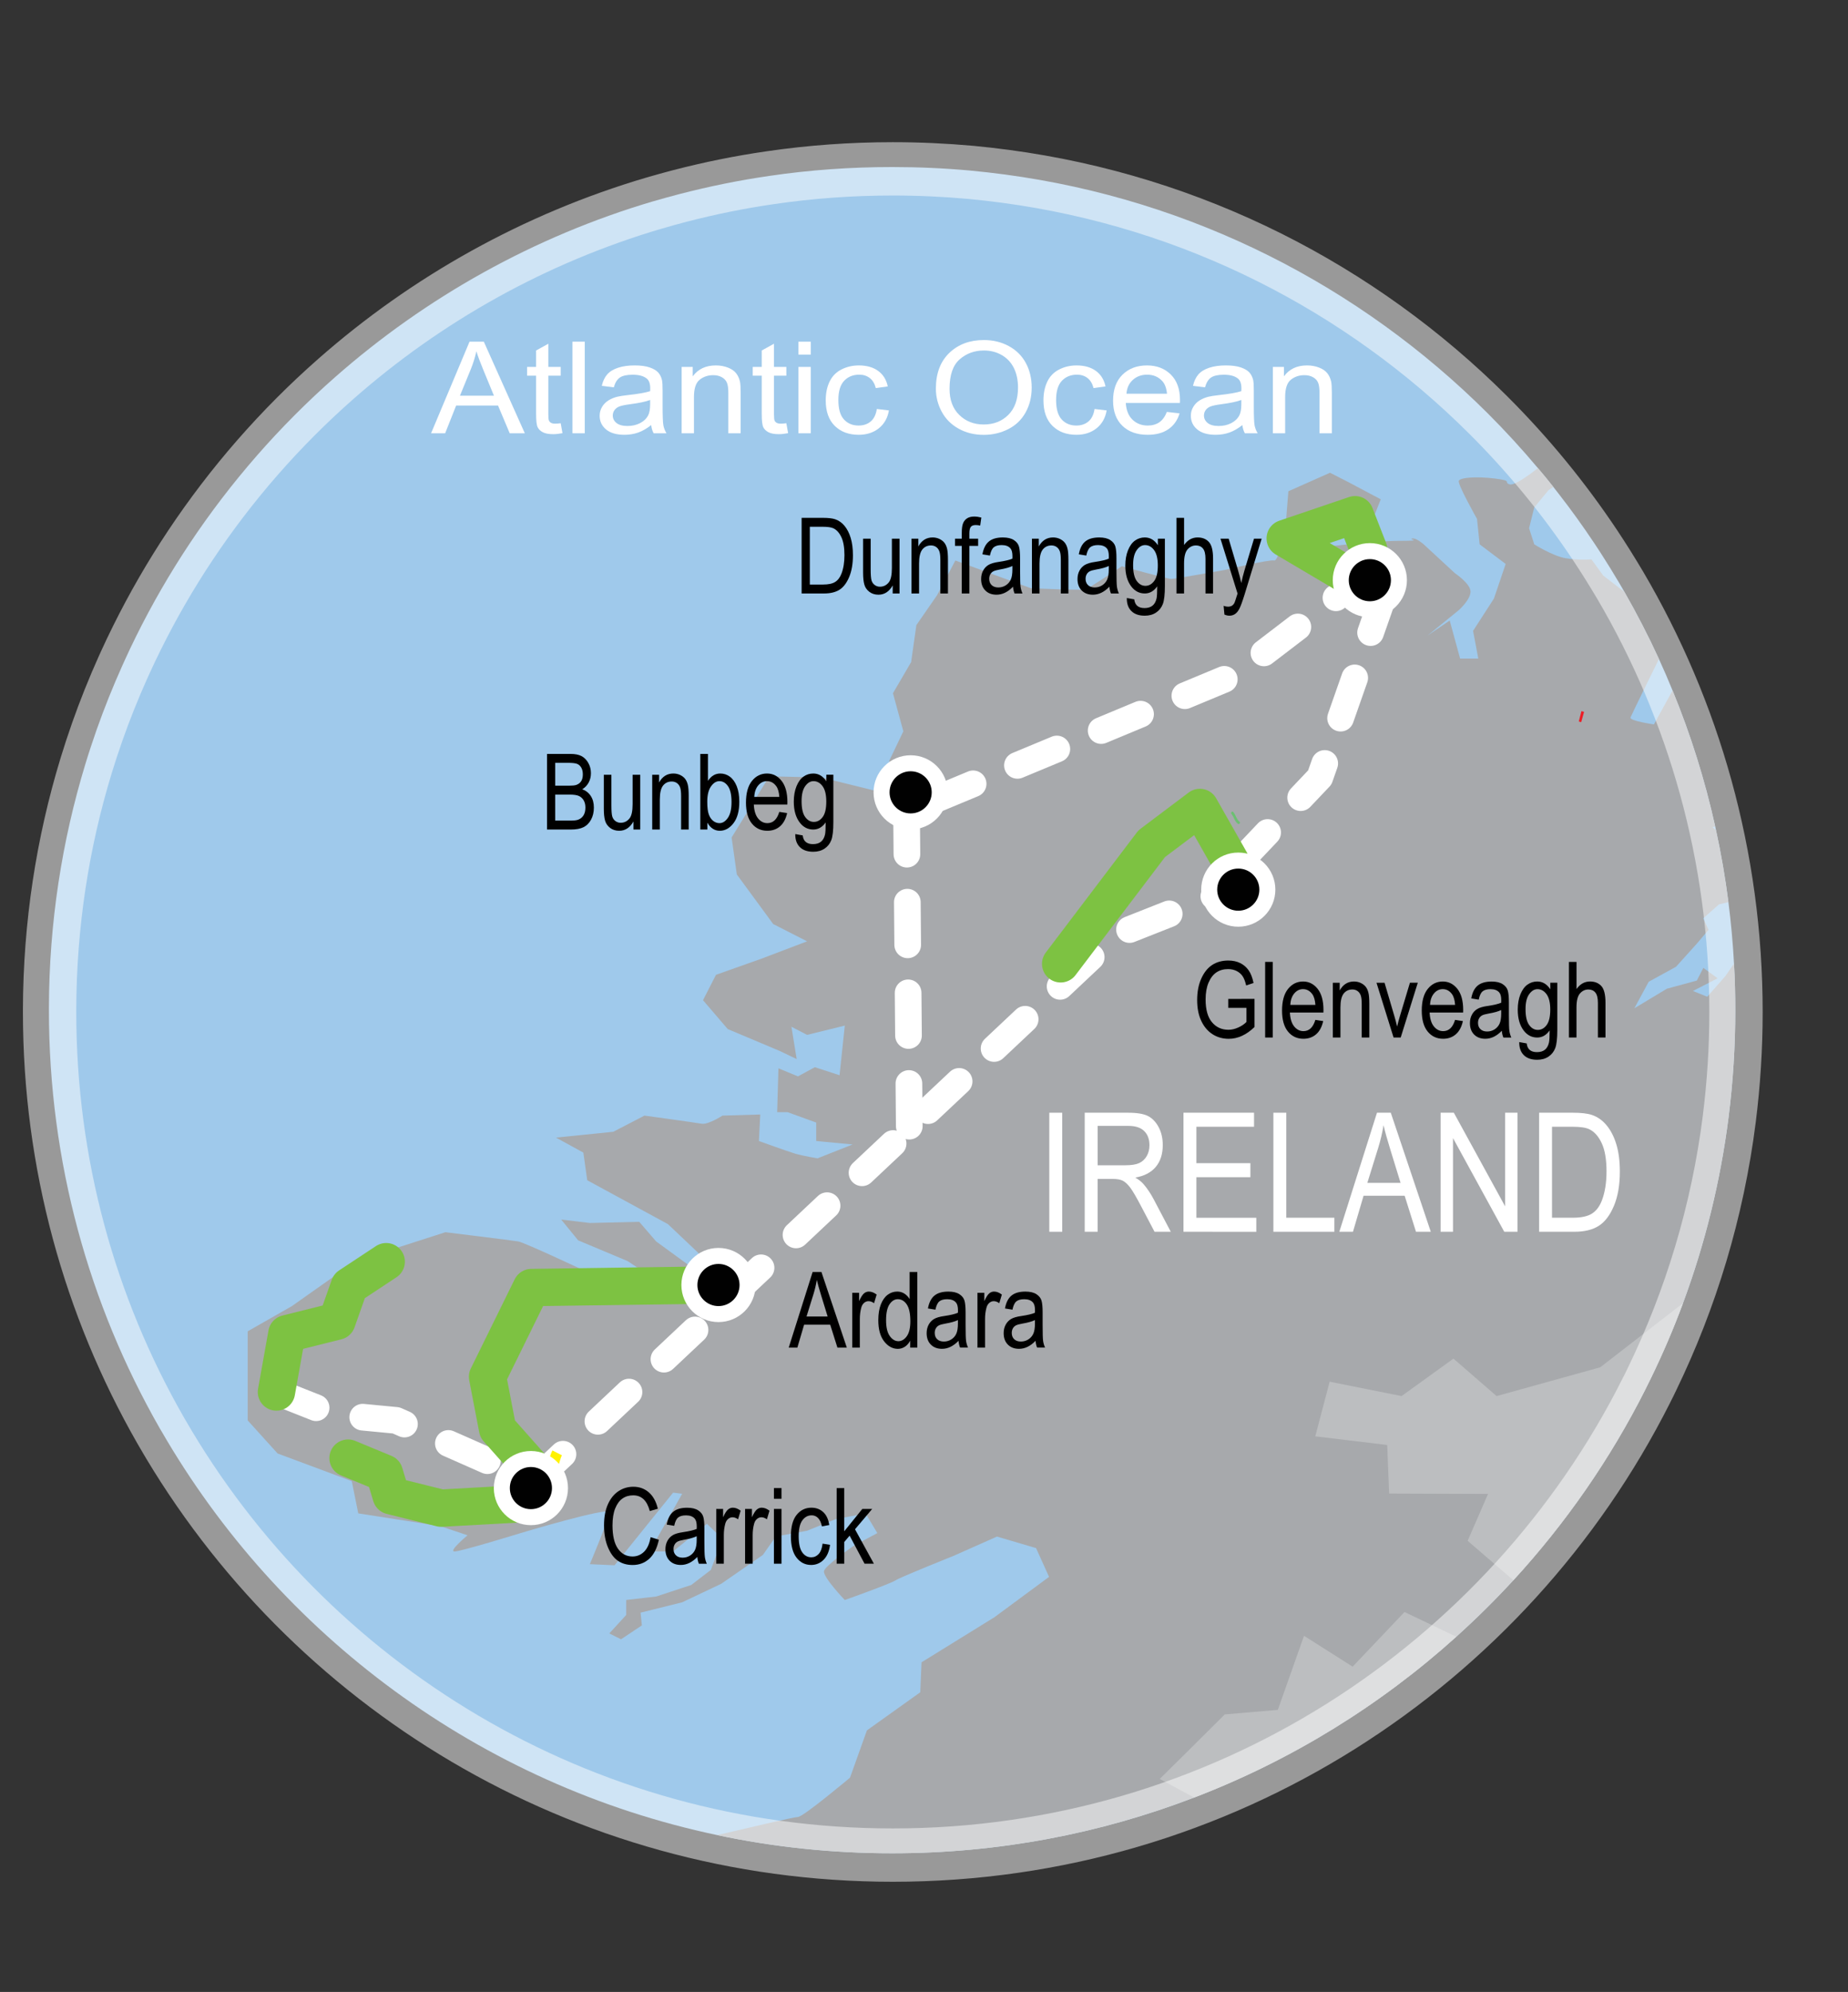 <?xml version="1.0" encoding="utf-8"?>
<!-- Generator: Adobe Illustrator 16.0.0, SVG Export Plug-In . SVG Version: 6.00 Build 0)  -->
<!DOCTYPE svg PUBLIC "-//W3C//DTD SVG 1.1//EN" "http://www.w3.org/Graphics/SVG/1.1/DTD/svg11.dtd">
<svg version="1.1" id="Layer_1" xmlns="http://www.w3.org/2000/svg" xmlns:xlink="http://www.w3.org/1999/xlink" x="0px" y="0px"
	 width="346.484px" height="373.5px" viewBox="0 0 346.484 373.5" enable-background="new 0 0 346.484 373.5" xml:space="preserve">
<rect x="0" y="0" width="346.484" height="373.5" fill="#333333" stroke="none"/>
<path fill="#9FC9EB" d="M325.351,189.4c0,6.8-0.43,13.51-1.26,20.08v0.01c-1.541,12.109-4.441,23.779-8.551,34.869
	c-1.76,4.761-3.75,9.398-5.949,13.931c-0.361,0.739-0.711,1.46-1.08,2.181c0,0.01,0,0.01-0.01,0.029
	c-6.59,13.08-14.951,25.12-24.76,35.8c-3.4,3.7-6.973,7.229-10.701,10.591c-14.271,12.869-30.9,23.159-49.16,30.159
	c-17.58,6.75-36.66,10.45-56.609,10.45c-11.25,0-22.221-1.17-32.801-3.41c-44.529-9.39-82.129-37.52-104.199-75.74
	c-0.13-0.199-0.24-0.397-0.36-0.607C16.721,244.65,9.171,217.9,9.171,189.4v-0.448c0.04-15.89,2.43-31.22,6.83-45.67
	c0.66-2.18,1.38-4.33,2.12-6.46c1.44-4.08,3.05-8.09,4.81-12.01c0.13-0.31,0.28-0.62,0.42-0.93c0.7-1.55,1.43-3.09,2.18-4.6
	c2.97-5.99,6.31-11.771,9.99-17.31c7.71-11.58,16.9-22.1,27.31-31.26c17.02-14.98,37.29-26.36,59.61-32.96c0,0,0,0,0.01,0
	c1.65-0.48,3.311-0.94,4.971-1.37c5.52-1.43,11.159-2.58,16.909-3.41c7.479-1.1,15.14-1.65,22.94-1.65c4.93,0,9.81,0.22,14.63,0.66
	c2.19,0.21,4.36,0.45,6.51,0.74c35.149,4.69,66.622,20.94,90.521,44.78c3.289,3.29,6.439,6.72,9.42,10.28
	c0.99,1.16,1.949,2.34,2.891,3.53c0.35,0.44,0.689,0.88,1.029,1.32c2.32,2.98,4.521,6.04,6.619,9.19
	c0.41,0.61,0.813,1.22,1.211,1.84c1.219,1.9,2.41,3.82,3.561,5.77c0.301,0.51,0.6,1.02,0.891,1.54c2.34,4.09,4.51,8.3,6.49,12.61
	c0.889,1.94,1.74,3.91,2.549,5.9c3.361,8.18,6.051,16.71,8,25.51c0.051,0.229,0.1,0.46,0.15,0.7c0.961,4.419,1.738,8.91,2.318,13.46
	c0.49,3.8,0.84,7.649,1.051,11.529C325.271,183.57,325.351,186.471,325.351,189.4z"/>
<path fill="#A7A9AC" d="M325.351,189.4c0,6.8-0.43,13.51-1.26,20.08v0.01c-1.541,12.109-4.441,23.779-8.551,34.869
	c-1.76,4.761-3.75,9.398-5.949,13.931c-0.361,0.739-0.711,1.46-1.08,2.181c0,0.01,0,0.01-0.01,0.029
	c-6.59,13.08-14.951,25.12-24.76,35.8c-3.4,3.7-6.973,7.229-10.701,10.591c-14.271,12.869-30.9,23.159-49.16,30.159
	c-17.58,6.75-36.66,10.45-56.609,10.45c-11.25,0-22.221-1.17-32.801-3.41c4.92-1.16,14.42-3.4,15.141-3.4
	c0.98,0,9.76-7.369,9.76-7.369l3.17-8.868l10-7.142l0.24-5.621l13.66-8.447l10.25-7.57l-2.439-5.398l-7.32-2.16l-8.291,3.681
	c0,0-9.76,3.89-10.739,4.53c-0.97,0.65-9.511,3.688-9.511,3.688s-4.139-4.328-3.899-5.43c0.24-1.07,5.61-4.762,5.61-4.762
	l4.39-2.358l-2.2-3.683l-5.609,1.07l-5.36,2.17l-5.86,1.08l-2.43,3.461l-7.811,5.41l-7.319,3.469l-7.8,1.94l0.24,2.39l-3.9,2.603
	l-2.2-1.093l3.17-3.469V300l5.61-0.641l6.59-2.17l3.66-2.819l2.189-5.841l-2.92-2.809l-6.34,5.188h-4.4l6.1-10.82l-1.7-0.21
	l-10.98,13.62l-4.63-0.21c0,0,3.65-8.66,3.65-9.74c0-1.077-16.58,3.9-16.58,3.9s-11.22,3.46-12.44,3.46c-1.22,0,2.44-3.03,2.44-3.03
	l-5.13-1.729l-15.36-2.381l-1.22-6.05l-13.9-5.181l-5.61-6.2v-16.71l8.29-4.729l11.95-8.44l16.83-5.41c0,0,12.44,1.521,13.66,1.729
	c1.22,0.211,13.17,5.841,13.17,5.841l15.86,3.46l-8.54-5.62l-9.27-3.89l-3.17-3.893l5.37,0.643l9.26-0.221l3.17,3.68l6.83,4.979
	l2.689-1.3l-7.32-6.933l-15.12-8.219l-0.73-5.188l-5.13-2.812l10.74-1.09l5.85-3.031c0,0,9.51,1.301,10.73,1.521
	c1.22,0.21,3.899-1.521,3.899-1.521l7.08-0.209l-0.25,4.971c0,0,5.37,1.949,6.83,2.381c1.471,0.43,4.15,0.869,4.15,0.869l6.59-2.602
	l-6.83-0.648v-3.461l-5.37-1.948h-1.95l0.24-8.222l3.66,1.512l3.17-1.723l4.63,1.513l0.979-9.312l-7.069,1.739l-2.931-1.521
	l0.98,6.061l-3.17-1.52l-9.76-4.11l-4.63-5.41l2.43-4.76l8.54-3.03l8.54-3.25l-6.351-3.24l-6.819-9.299l-0.979-6.931l7.069-11.47
	l9.761,0.22l10.489,2.59l6.101-2.38l-3.91-3.25l2.689-5.62l-1.949-7.14l3.41-5.84l0.979-6.93l3.899-5.63l3.41-6.49l14.15,5.2
	c0,0,9.51,0.43,10.24,0.21c0.74-0.21,6.83-4.33,6.83-4.33s8.539,2.38,9.27,2.38s10.25-1.729,10.25-1.729s8.04-1.94,9.02-1.73
	c0.98,0.22,2.2-6.92,2.2-6.92l0.479-6.06l7.811-3.47l3.41,1.74l6.1,3.24l-1.709,4.33l-4.631,1.3l-5.609,3.46
	c0,0,10.49-1.3,15.369-1.3c4.871,0,1.711-0.21,2.441-0.43c0.729-0.22,2.188,1.08,2.188,1.08l5.852,5.41c0,0,2.93,1.95,2.93,3.46
	c0,1.52-2.199,3.47-2.199,3.47l-5.85,4.76l4.148-2.81l1.949,7.13h3.41l-0.98-5.19l3.91-6.06l2.201-6.49l-4.881-3.68l-0.49-4.76
	c0,0-3.66-6.49-3.42-7.14c0.25-0.65,3.42-0.86,6.84-0.43c3.41,0.43,1.461,0.65,2.67,1.08c0.92,0.32,3.9-1.91,5.33-3.04
	c0.99,1.16,1.951,2.34,2.893,3.53l-0.893,0.59l-2.688,3.25l-0.973,3.9l0.973,3.02c0,0,3.408,2.17,5.857,2.6
	c2.441,0.43,4.871,0.22,4.871,0.22l2.199,3.03l3.961,3.05c2.34,4.09,4.51,8.3,6.49,12.61c-0.512,1.02-5.09,10.34-5.33,10.95
	c-0.24,0.65,4.389,1.3,4.389,1.3l3.49-6.35c3.361,8.18,6.051,16.71,8,25.51l-0.521,0.1l0.672,0.6
	c0.961,4.419,1.738,8.91,2.318,13.46l-1.77,0.439l-2.93,2.6l0.979,2.16l-2.199,2.601l-3.898,4.329l-5.121,2.811l-2.689,4.971
	l6.102-3.669l5.607-1.521l1.221-2.38l2.689,1.949l-4.639,2.381l2.688,1.08l3.41-3.891l1.602-2.33
	C325.271,183.57,325.351,186.471,325.351,189.4z"/>
<path fill="none" stroke="#ED1C24" stroke-width="2" stroke-miterlimit="10" d="M296.257,134.314
	c0.156,0.04,0.316,0.084,0.473,0.127"/>
<g>
	<path fill="#FFFFFF" d="M80.821,81.245l7.213-17.18h2.678l7.688,17.18h-2.832l-2.191-5.203h-7.854l-2.063,5.203H80.821z
		 M86.24,74.19h6.368l-1.96-4.758c-0.599-1.445-1.042-2.633-1.333-3.563c-0.239,1.102-0.576,2.195-1.012,3.281L86.24,74.19z"/>
	<path fill="#FFFFFF" d="M105.126,79.358l0.334,1.863c-0.649,0.125-1.229,0.188-1.743,0.188c-0.837,0-1.486-0.121-1.947-0.363
		c-0.461-0.242-0.786-0.561-0.974-0.955c-0.188-0.395-0.282-1.225-0.282-2.49v-7.16h-1.691V68.8h1.691v-3.082l2.294-1.266V68.8
		h2.318v1.641h-2.318v7.277c0,0.602,0.04,0.988,0.121,1.16s0.214,0.309,0.397,0.41c0.183,0.101,0.446,0.152,0.788,0.152
		C104.37,79.44,104.708,79.413,105.126,79.358z"/>
	<path fill="#FFFFFF" d="M107.331,81.245v-17.18h2.306v17.18H107.331z"/>
	<path fill="#FFFFFF" d="M122.091,79.71c-0.854,0.664-1.677,1.133-2.467,1.406c-0.79,0.273-1.638,0.41-2.543,0.41
		c-1.495,0-2.645-0.334-3.447-1.002c-0.802-0.668-1.204-1.521-1.204-2.561c0-0.609,0.151-1.166,0.455-1.67
		c0.303-0.504,0.7-0.908,1.191-1.213c0.491-0.305,1.044-0.535,1.659-0.691c0.452-0.109,1.136-0.215,2.05-0.316
		c1.862-0.203,3.233-0.445,4.113-0.727c0.008-0.289,0.013-0.473,0.013-0.551c0-0.859-0.218-1.465-0.653-1.816
		c-0.59-0.477-1.466-0.715-2.627-0.715c-1.085,0-1.886,0.174-2.402,0.521c-0.516,0.347-0.899,0.963-1.146,1.846l-2.255-0.281
		c0.205-0.883,0.542-1.596,1.012-2.139c0.47-0.543,1.148-0.961,2.037-1.254c0.889-0.293,1.918-0.439,3.088-0.439
		c1.162,0,2.105,0.125,2.832,0.375c0.726,0.25,1.259,0.564,1.602,0.943c0.342,0.379,0.582,0.857,0.718,1.436
		c0.076,0.359,0.115,1.008,0.115,1.945v2.813c0,1.961,0.049,3.201,0.146,3.721c0.099,0.52,0.293,1.018,0.582,1.494h-2.408
		C122.312,80.807,122.158,80.296,122.091,79.71z M121.898,74.999c-0.838,0.313-2.093,0.578-3.768,0.797
		c-0.948,0.125-1.618,0.266-2.011,0.422c-0.394,0.156-0.696,0.385-0.91,0.686c-0.214,0.301-0.32,0.635-0.32,1.002
		c0,0.563,0.232,1.031,0.698,1.406c0.466,0.375,1.146,0.563,2.044,0.563c0.888,0,1.678-0.178,2.37-0.533
		c0.691-0.355,1.2-0.842,1.524-1.459c0.248-0.477,0.372-1.18,0.372-2.109L121.898,74.999L121.898,74.999z"/>
	<path fill="#FFFFFF" d="M127.804,81.245V68.799h2.076v1.77c1-1.367,2.442-2.051,4.33-2.051c0.82,0,1.574,0.135,2.262,0.404
		c0.688,0.269,1.203,0.623,1.545,1.061s0.58,0.957,0.718,1.559c0.085,0.391,0.128,1.074,0.128,2.051v7.652h-2.307v-7.57
		c0-0.859-0.09-1.502-0.27-1.928c-0.18-0.426-0.498-0.766-0.955-1.02s-0.992-0.381-1.607-0.381c-0.981,0-1.829,0.285-2.543,0.855
		c-0.713,0.57-1.069,1.652-1.069,3.246v6.797L127.804,81.245L127.804,81.245z"/>
	<path fill="#FFFFFF" d="M147.433,79.358l0.334,1.863c-0.649,0.125-1.23,0.188-1.743,0.188c-0.837,0-1.485-0.121-1.947-0.363
		c-0.461-0.242-0.786-0.561-0.974-0.955c-0.188-0.395-0.282-1.225-0.282-2.49v-7.16h-1.69V68.8h1.69v-3.082l2.294-1.266V68.8h2.318
		v1.641h-2.318v7.277c0,0.602,0.04,0.988,0.121,1.16s0.214,0.309,0.396,0.41c0.184,0.101,0.447,0.152,0.789,0.152
		C146.677,79.44,147.015,79.413,147.433,79.358z"/>
	<path fill="#FFFFFF" d="M149.701,66.491v-2.426h2.307v2.426H149.701z M149.701,81.245V68.799h2.307v12.445L149.701,81.245
		L149.701,81.245z"/>
	<path fill="#FFFFFF" d="M164.398,76.686l2.268,0.27c-0.248,1.43-0.882,2.549-1.902,3.357c-1.021,0.809-2.273,1.213-3.76,1.213
		c-1.863,0-3.359-0.557-4.492-1.67c-1.131-1.113-1.696-2.709-1.696-4.787c0-1.344,0.243-2.52,0.729-3.527
		c0.486-1.008,1.229-1.764,2.224-2.268s2.077-0.756,3.247-0.756c1.479,0,2.688,0.342,3.627,1.025s1.542,1.654,1.807,2.912
		l-2.242,0.316c-0.214-0.836-0.592-1.465-1.134-1.887c-0.543-0.422-1.198-0.633-1.967-0.633c-1.162,0-2.106,0.381-2.832,1.143
		s-1.089,1.967-1.089,3.615c0,1.672,0.35,2.887,1.051,3.645c0.7,0.758,1.613,1.137,2.741,1.137c0.905,0,1.661-0.254,2.269-0.762
		C163.853,78.521,164.236,77.741,164.398,76.686z"/>
	<path fill="#FFFFFF" d="M175.47,72.878c0-2.852,0.836-5.084,2.51-6.697c1.676-1.613,3.837-2.42,6.484-2.42
		c1.732,0,3.297,0.379,4.688,1.137c1.393,0.758,2.454,1.814,3.186,3.17c0.729,1.355,1.096,2.893,1.096,4.611
		c0,1.742-0.385,3.301-1.152,4.676c-0.77,1.375-1.857,2.416-3.268,3.123c-1.411,0.707-2.932,1.061-4.563,1.061
		c-1.769,0-3.351-0.391-4.739-1.172c-1.394-0.781-2.447-1.848-3.166-3.199C175.827,75.817,175.47,74.385,175.47,72.878z
		 M178.031,72.913c0,2.07,0.607,3.701,1.825,4.893c1.218,1.191,2.743,1.787,4.58,1.787c1.87,0,3.409-0.602,4.618-1.805
		s1.813-2.91,1.813-5.121c0-1.398-0.258-2.619-0.774-3.662c-0.518-1.043-1.271-1.852-2.269-2.426
		c-0.996-0.574-2.11-0.861-3.351-0.861c-1.76,0-3.273,0.553-4.543,1.658C178.664,68.481,178.031,70.327,178.031,72.913z"/>
	<path fill="#FFFFFF" d="M205.22,76.686l2.269,0.27c-0.248,1.43-0.882,2.549-1.903,3.357c-1.021,0.809-2.272,1.213-3.76,1.213
		c-1.861,0-3.359-0.557-4.49-1.67c-1.133-1.113-1.697-2.709-1.697-4.787c0-1.344,0.242-2.52,0.729-3.527
		c0.486-1.008,1.229-1.764,2.226-2.268c0.994-0.504,2.076-0.756,3.248-0.756c1.478,0,2.687,0.342,3.625,1.025
		s1.543,1.654,1.807,2.912l-2.241,0.316c-0.214-0.836-0.593-1.465-1.134-1.887c-0.543-0.422-1.198-0.633-1.967-0.633
		c-1.162,0-2.106,0.381-2.832,1.143c-0.727,0.762-1.09,1.967-1.09,3.615c0,1.672,0.351,2.887,1.051,3.645
		c0.701,0.758,1.615,1.137,2.742,1.137c0.904,0,1.66-0.254,2.269-0.762C204.675,78.521,205.056,77.741,205.22,76.686z"/>
	<path fill="#FFFFFF" d="M218.776,77.237l2.383,0.27c-0.376,1.273-1.071,2.262-2.089,2.965c-1.018,0.703-2.314,1.055-3.895,1.055
		c-1.99,0-3.568-0.561-4.734-1.682c-1.166-1.121-1.749-2.693-1.749-4.717c0-2.094,0.59-3.719,1.769-4.875
		c1.18-1.156,2.707-1.734,4.588-1.734c1.818,0,3.306,0.566,4.457,1.699c1.153,1.133,1.73,2.727,1.73,4.781
		c0,0.125-0.006,0.313-0.014,0.563h-10.147c0.086,1.367,0.509,2.414,1.269,3.141c0.763,0.727,1.709,1.09,2.847,1.09
		c0.846,0,1.565-0.203,2.164-0.609C217.951,78.778,218.425,78.128,218.776,77.237z M211.203,73.827h7.6
		c-0.104-1.047-0.396-1.832-0.871-2.355c-0.735-0.813-1.688-1.219-2.857-1.219c-1.061,0-1.949,0.324-2.672,0.973
		S211.279,72.741,211.203,73.827z"/>
	<path fill="#FFFFFF" d="M232.933,79.71c-0.854,0.664-1.676,1.133-2.467,1.406c-0.789,0.273-1.639,0.41-2.543,0.41
		c-1.494,0-2.646-0.334-3.447-1.002c-0.801-0.668-1.203-1.521-1.203-2.561c0-0.609,0.15-1.166,0.455-1.67
		c0.303-0.504,0.699-0.908,1.189-1.213c0.491-0.305,1.045-0.535,1.659-0.691c0.452-0.109,1.138-0.215,2.05-0.316
		c1.862-0.203,3.233-0.445,4.113-0.727c0.008-0.289,0.014-0.473,0.014-0.551c0-0.859-0.219-1.465-0.652-1.816
		c-0.59-0.477-1.465-0.715-2.627-0.715c-1.086,0-1.887,0.174-2.402,0.521c-0.516,0.347-0.898,0.963-1.146,1.846l-2.254-0.281
		c0.205-0.883,0.541-1.596,1.012-2.139s1.147-0.961,2.037-1.254s1.918-0.439,3.088-0.439c1.162,0,2.104,0.125,2.832,0.375
		c0.727,0.25,1.261,0.564,1.603,0.943c0.343,0.379,0.581,0.857,0.718,1.436c0.076,0.359,0.115,1.008,0.115,1.945v2.813
		c0,1.961,0.049,3.201,0.146,3.721c0.1,0.52,0.293,1.018,0.584,1.494h-2.408C233.155,80.807,233.001,80.296,232.933,79.71z
		 M232.741,74.999c-0.838,0.313-2.094,0.578-3.769,0.797c-0.947,0.125-1.618,0.266-2.012,0.422c-0.394,0.156-0.695,0.385-0.91,0.686
		c-0.213,0.301-0.319,0.635-0.319,1.002c0,0.563,0.231,1.031,0.698,1.406c0.466,0.375,1.146,0.563,2.043,0.563
		c0.89,0,1.68-0.178,2.371-0.533c0.69-0.355,1.199-0.842,1.523-1.459c0.248-0.477,0.372-1.18,0.372-2.109L232.741,74.999
		L232.741,74.999z"/>
	<path fill="#FFFFFF" d="M238.648,81.245V68.799h2.076v1.77c0.998-1.367,2.441-2.051,4.33-2.051c0.818,0,1.572,0.135,2.262,0.404
		c0.688,0.269,1.201,0.623,1.544,1.061c0.342,0.438,0.581,0.957,0.718,1.559c0.085,0.391,0.129,1.074,0.129,2.051v7.652h-2.309
		v-7.57c0-0.859-0.09-1.502-0.268-1.928c-0.182-0.426-0.498-0.766-0.955-1.02s-0.992-0.381-1.607-0.381
		c-0.982,0-1.83,0.285-2.545,0.855c-0.713,0.57-1.068,1.652-1.068,3.246v6.797L238.648,81.245L238.648,81.245z"/>
</g>
<path fill="#BCBEC0" d="M273.041,306.891c-14.271,12.869-30.9,23.159-49.16,30.159l-6.439-3.489l5.97-5.91l6.22-6.188l9.951-0.853
	l4.909-13.889l9.12,5.789l9.721-10.25L273.041,306.891z"/>
<path fill="#BCBEC0" d="M315.541,244.359c-1.76,4.761-3.75,9.398-5.949,13.931c-0.361,0.739-0.711,1.46-1.08,2.181
	c0,0.01,0,0.01-0.01,0.029c-6.59,13.08-14.951,25.12-24.76,35.8l-8.57-7.39l3.82-8.79l-18.541-0.07l-0.359-9.11l-13.49-1.619
	l2.699-10.25l13.48,2.699l9.729-7.02l8.09,7.02l19.432-5.397L315.541,244.359z"/>
<g>
	<g>
		<path fill="#FFFFFF" d="M196.734,230.965v-22.324h2.421v22.324H196.734z"/>
		<path fill="#FFFFFF" d="M203.375,230.965v-22.324h8.114c1.697,0,2.948,0.209,3.754,0.623c0.81,0.416,1.472,1.109,1.989,2.076
			c0.518,0.969,0.775,2.094,0.775,3.373c0,1.682-0.438,3.049-1.316,4.092c-0.879,1.045-2.155,1.709-3.831,1.996
			c0.681,0.408,1.199,0.82,1.554,1.242c0.723,0.852,1.355,1.801,1.902,2.846l3.197,6.076h-3.045l-2.441-4.641
			c-0.947-1.816-1.662-3.04-2.143-3.67c-0.48-0.631-0.949-1.057-1.399-1.276c-0.449-0.218-1.084-0.325-1.894-0.325h-2.797v9.912
			H203.375L203.375,230.965z M205.794,218.494h5.209c1.137,0,1.998-0.139,2.588-0.412c0.588-0.275,1.055-0.707,1.402-1.295
			c0.346-0.59,0.518-1.273,0.518-2.057c0-1.127-0.33-2.012-0.99-2.656c-0.661-0.646-1.639-0.965-2.939-0.965h-5.783v7.385H205.794z"
			/>
		<path fill="#FFFFFF" d="M221.89,230.965v-22.324h13.232v2.635H224.31v6.822h10.127v2.635H224.31v7.6h11.236v2.635L221.89,230.965
			L221.89,230.965z"/>
		<path fill="#FFFFFF" d="M238.748,230.965v-22.324h2.42v19.689h9.014v2.635H238.748z"/>
		<path fill="#FFFFFF" d="M251.111,230.965l7.061-22.324h2.588l7.5,22.324h-2.773l-2.129-6.762h-7.699l-1.99,6.762H251.111z
			 M256.363,221.797h6.232l-1.902-6.184c-0.588-1.896-1.016-3.441-1.293-4.627c-0.232,1.432-0.568,2.854-1.004,4.264
			L256.363,221.797z"/>
		<path fill="#FFFFFF" d="M270.099,230.965v-22.324h2.482l9.621,17.563v-17.563h2.314v22.324h-2.479l-9.611-17.564v17.564H270.099z"
			/>
		<path fill="#FFFFFF" d="M288.572,230.965v-22.324h6.316c1.564,0,2.752,0.14,3.564,0.412c1.066,0.355,1.99,1.004,2.771,1.949
			c0.783,0.943,1.396,2.133,1.828,3.57c0.438,1.438,0.656,3.138,0.656,5.109c0,2.523-0.371,4.672-1.113,6.434
			c-0.742,1.76-1.688,3.008-2.854,3.746c-1.164,0.736-2.686,1.104-4.564,1.104H288.572L288.572,230.965z M290.992,228.33h3.896
			c1.574,0,2.771-0.256,3.58-0.77c0.813-0.514,1.438-1.338,1.873-2.475c0.578-1.514,0.867-3.326,0.867-5.438
			c0-2.265-0.305-4.041-0.92-5.336c-0.615-1.297-1.406-2.16-2.367-2.598c-0.652-0.296-1.682-0.441-3.094-0.441h-3.838v17.056
			L290.992,228.33L290.992,228.33z"/>
	</g>
</g>
<path fill="none" stroke="#FFFFFF" stroke-width="5" stroke-linecap="round" stroke-linejoin="round" stroke-dasharray="8,9" d="
	M169.97,152.164l0.522,60.271"/>
<path fill="none" stroke="#FFFFFF" stroke-width="5" stroke-linecap="round" stroke-linejoin="round" stroke-dasharray="8,9" d="
	M256.835,107.228l-25.188,19.274l-61.678,25.661"/>
<path fill="none" stroke="#FFFFFF" stroke-width="5" stroke-linecap="round" stroke-linejoin="round" stroke-dasharray="8,9" d="
	M232.166,161.9l15.286-16.125l13.892-39.623"/>
<path fill="none" stroke="#FFFFFF" stroke-width="5" stroke-linecap="round" stroke-linejoin="round" stroke-dasharray="8,9" d="
	M51.83,261.01l10.559,4.182l11.886,1.137l25.873,11.428l108.709-102.309l21.854-8.633"/>
<path fill="none" stroke="#FFF200" stroke-width="2" stroke-miterlimit="10" d="M144.509,252.678"/>
<path fill="none" stroke="#FFF200" stroke-width="2" stroke-miterlimit="10" d="M127.443,264.303"/>
<path fill="none" stroke="#FFF200" stroke-width="2" stroke-miterlimit="10" d="M100.578,278.484c2.85-0.063,2.966-4.26,3.885-6.063
	"/>
<g>
	<g>
		<path d="M150.298,111.279v-14.18h4.017c0.991,0,1.745,0.087,2.263,0.261c0.678,0.227,1.266,0.639,1.762,1.238
			s0.883,1.356,1.16,2.269c0.276,0.913,0.416,1.994,0.416,3.245c0,1.605-0.234,2.969-0.705,4.087
			c-0.473,1.119-1.076,1.912-1.813,2.38c-0.738,0.468-1.704,0.701-2.896,0.701L150.298,111.279L150.298,111.279z M151.837,109.605
			h2.478c0.999,0,1.756-0.162,2.272-0.488c0.516-0.325,0.912-0.85,1.188-1.571c0.367-0.961,0.551-2.112,0.551-3.454
			c0-1.438-0.194-2.567-0.586-3.39c-0.392-0.822-0.892-1.372-1.504-1.649c-0.412-0.188-1.065-0.281-1.963-0.281h-2.438
			L151.837,109.605L151.837,109.605z"/>
		<path d="M167.371,111.279v-1.509c-0.328,0.58-0.716,1.016-1.16,1.306c-0.443,0.29-0.947,0.436-1.509,0.436
			c-0.665,0-1.231-0.18-1.702-0.537c-0.472-0.358-0.785-0.811-0.943-1.359c-0.157-0.548-0.235-1.296-0.235-2.244v-6.364h1.422v5.697
			c0,1.058,0.054,1.766,0.159,2.123c0.105,0.358,0.305,0.645,0.591,0.861s0.613,0.323,0.979,0.323c0.685,0,1.246-0.28,1.685-0.841
			c0.374-0.484,0.562-1.37,0.562-2.66v-5.504h1.433v10.272H167.371L167.371,111.279z"/>
		<path d="M170.892,111.279v-10.272h1.287v1.451c0.309-0.564,0.688-0.986,1.135-1.266c0.447-0.278,0.961-0.418,1.539-0.418
			c0.451,0,0.869,0.089,1.252,0.266c0.383,0.178,0.691,0.41,0.927,0.696c0.235,0.287,0.41,0.66,0.526,1.117
			c0.115,0.458,0.174,1.161,0.174,2.109v6.316h-1.422v-6.256c0-0.755-0.064-1.307-0.193-1.655c-0.129-0.348-0.331-0.618-0.605-0.809
			c-0.271-0.19-0.592-0.286-0.95-0.286c-0.685,0-1.229,0.255-1.636,0.766c-0.405,0.51-0.608,1.385-0.608,2.624v5.616
			L170.892,111.279L170.892,111.279z"/>
		<path d="M180.324,111.279v-8.919h-1.27v-1.354h1.27v-1.094c0-0.806,0.084-1.41,0.252-1.813c0.168-0.403,0.426-0.711,0.771-0.924
			c0.347-0.213,0.781-0.319,1.306-0.319c0.407,0,0.854,0.062,1.339,0.184l-0.213,1.51c-0.297-0.064-0.577-0.097-0.842-0.097
			c-0.426,0-0.729,0.111-0.914,0.333c-0.184,0.223-0.275,0.646-0.275,1.272v0.948h1.646v1.354h-1.646v8.919H180.324z"/>
		<path d="M189.929,110.011c-0.479,0.497-0.975,0.871-1.489,1.122c-0.517,0.252-1.052,0.378-1.604,0.378
			c-0.879,0-1.578-0.265-2.1-0.794c-0.523-0.528-0.784-1.241-0.784-2.138c0-0.593,0.122-1.118,0.368-1.576
			c0.244-0.458,0.58-0.815,1.006-1.074c0.426-0.258,1.07-0.448,1.934-0.57c1.162-0.17,2.015-0.373,2.557-0.609l0.01-0.445
			c0-0.702-0.127-1.196-0.378-1.479c-0.354-0.413-0.897-0.619-1.635-0.619c-0.664,0-1.161,0.138-1.489,0.413
			c-0.329,0.275-0.568,0.792-0.727,1.551l-1.402-0.232c0.2-1.103,0.604-1.905,1.215-2.409c0.608-0.503,1.48-0.754,2.616-0.754
			c0.884,0,1.576,0.166,2.08,0.498c0.503,0.332,0.819,0.743,0.95,1.233c0.134,0.49,0.199,1.206,0.199,2.147v2.321
			c0,1.625,0.03,2.649,0.092,3.071c0.063,0.423,0.184,0.834,0.363,1.233h-1.49C190.071,110.924,189.974,110.502,189.929,110.011z
			 M189.814,106.124c-0.523,0.259-1.301,0.478-2.332,0.658c-0.6,0.104-1.02,0.221-1.258,0.354c-0.238,0.132-0.424,0.318-0.557,0.563
			c-0.133,0.243-0.197,0.521-0.197,0.837c0,0.49,0.149,0.882,0.455,1.175c0.303,0.294,0.721,0.44,1.258,0.44
			c0.509,0,0.972-0.132,1.388-0.396c0.415-0.265,0.728-0.617,0.933-1.06c0.207-0.441,0.313-1.085,0.313-1.93L189.814,106.124
			L189.814,106.124z"/>
		<path d="M193.48,111.279v-10.272h1.285v1.451c0.311-0.564,0.688-0.986,1.136-1.266c0.446-0.278,0.96-0.418,1.54-0.418
			c0.451,0,0.867,0.089,1.25,0.266c0.383,0.178,0.691,0.41,0.928,0.696c0.234,0.287,0.41,0.66,0.525,1.117
			c0.117,0.458,0.174,1.161,0.174,2.109v6.316h-1.422v-6.256c0-0.755-0.064-1.307-0.193-1.655c-0.129-0.348-0.33-0.618-0.604-0.809
			c-0.275-0.19-0.592-0.286-0.953-0.286c-0.684,0-1.229,0.255-1.635,0.766c-0.406,0.51-0.609,1.385-0.609,2.624v5.616
			L193.48,111.279L193.48,111.279z"/>
		<path d="M208,110.011c-0.479,0.497-0.976,0.871-1.49,1.122c-0.517,0.252-1.051,0.378-1.604,0.378
			c-0.877,0-1.577-0.265-2.101-0.794c-0.521-0.528-0.782-1.241-0.782-2.138c0-0.593,0.122-1.118,0.366-1.576
			c0.246-0.458,0.58-0.815,1.006-1.074c0.427-0.258,1.07-0.448,1.938-0.57c1.159-0.17,2.012-0.373,2.553-0.609l0.011-0.445
			c0-0.702-0.125-1.196-0.378-1.479c-0.354-0.413-0.898-0.619-1.635-0.619c-0.664,0-1.16,0.138-1.49,0.413
			c-0.327,0.275-0.569,0.792-0.725,1.551l-1.402-0.232c0.199-1.103,0.604-1.905,1.214-2.409c0.608-0.503,1.481-0.754,2.616-0.754
			c0.884,0,1.576,0.166,2.08,0.498c0.502,0.332,0.819,0.743,0.953,1.233c0.131,0.49,0.196,1.206,0.196,2.147v2.321
			c0,1.625,0.03,2.649,0.093,3.071c0.063,0.423,0.182,0.834,0.362,1.233h-1.489C208.14,110.924,208.044,110.502,208,110.011z
			 M207.882,106.124c-0.521,0.259-1.299,0.478-2.33,0.658c-0.601,0.104-1.021,0.221-1.258,0.354
			c-0.238,0.132-0.425,0.318-0.558,0.563c-0.132,0.242-0.198,0.521-0.198,0.837c0,0.49,0.151,0.882,0.454,1.175
			c0.306,0.294,0.724,0.44,1.259,0.44c0.51,0,0.973-0.132,1.389-0.396c0.416-0.264,0.728-0.617,0.935-1.06
			c0.206-0.441,0.31-1.085,0.31-1.93v-0.639L207.882,106.124L207.882,106.124z"/>
		<path d="M211.269,112.13l1.393,0.251c0.064,0.552,0.258,0.962,0.58,1.231s0.771,0.403,1.346,0.403
			c0.625,0,1.123-0.149,1.494-0.449c0.37-0.301,0.623-0.747,0.76-1.341c0.082-0.36,0.125-1.122,0.125-2.283
			c-0.311,0.442-0.658,0.775-1.045,1c-0.387,0.224-0.814,0.336-1.287,0.336c-1.006,0-1.84-0.426-2.504-1.276
			c-0.762-0.98-1.143-2.293-1.143-3.938c0-1.103,0.168-2.066,0.503-2.893c0.335-0.825,0.774-1.432,1.321-1.818
			c0.545-0.387,1.154-0.58,1.832-0.58c0.496,0,0.949,0.122,1.359,0.365c0.408,0.243,0.771,0.608,1.088,1.096v-1.229h1.314v8.88
			c0,1.579-0.129,2.706-0.387,3.381c-0.26,0.674-0.684,1.205-1.27,1.596c-0.588,0.39-1.293,0.585-2.119,0.585
			c-1.09,0-1.928-0.293-2.515-0.88S211.25,113.168,211.269,112.13z M212.448,105.959c0,1.352,0.224,2.337,0.668,2.958
			c0.447,0.62,0.992,0.931,1.64,0.931c0.646,0,1.194-0.304,1.647-0.911c0.452-0.608,0.679-1.574,0.679-2.9
			c0-1.293-0.232-2.254-0.697-2.885c-0.465-0.63-1.03-0.945-1.695-0.945c-0.596,0-1.116,0.315-1.564,0.945
			C212.673,103.782,212.448,104.717,212.448,105.959z"/>
		<path d="M220.583,111.279v-14.18h1.422v5.088c0.336-0.471,0.715-0.823,1.137-1.06c0.423-0.235,0.89-0.353,1.398-0.353
			c0.896,0,1.604,0.285,2.123,0.855c0.52,0.571,0.777,1.617,0.777,3.14v6.51h-1.423v-6.51c0-0.891-0.157-1.528-0.474-1.916
			c-0.315-0.387-0.752-0.58-1.308-0.58c-0.619,0-1.146,0.248-1.581,0.745c-0.436,0.496-0.652,1.377-0.652,2.641v5.62H220.583
			L220.583,111.279z"/>
		<path d="M229.569,115.235l-0.153-1.635c0.315,0.104,0.588,0.155,0.813,0.155c0.305,0,0.555-0.062,0.752-0.184
			c0.195-0.123,0.359-0.313,0.488-0.571c0.045-0.091,0.231-0.659,0.562-1.706l-3.203-10.288h1.537l1.761,5.945
			c0.221,0.741,0.424,1.534,0.609,2.378c0.16-0.799,0.354-1.579,0.581-2.339l1.799-5.984h1.433l-3.194,10.446
			c-0.421,1.354-0.753,2.259-0.994,2.714c-0.242,0.454-0.517,0.781-0.823,0.981c-0.307,0.2-0.652,0.3-1.042,0.3
			C230.218,115.448,229.911,115.377,229.569,115.235z"/>
	</g>
</g>
<g>
	<g>
		<path d="M230.287,188.98v-1.674l4.926-0.012v5.271c-0.756,0.733-1.535,1.287-2.342,1.658c-0.808,0.37-1.635,0.559-2.486,0.559
			c-1.135,0-2.146-0.284-3.037-0.854c-0.891-0.566-1.596-1.396-2.112-2.486c-0.521-1.092-0.778-2.4-0.778-3.933
			c0-1.549,0.262-2.896,0.782-4.045c0.522-1.148,1.207-1.996,2.052-2.541c0.846-0.545,1.846-0.818,3-0.818
			c0.85,0,1.596,0.158,2.232,0.475c0.641,0.315,1.164,0.764,1.576,1.346c0.412,0.58,0.724,1.375,0.929,2.389l-1.383,0.465
			c-0.188-0.8-0.423-1.398-0.706-1.795c-0.284-0.397-0.657-0.707-1.122-0.934c-0.465-0.227-0.985-0.338-1.565-0.338
			c-0.847,0-1.572,0.203-2.183,0.613c-0.608,0.41-1.101,1.049-1.472,1.912c-0.371,0.865-0.557,1.92-0.557,3.166
			c0,1.896,0.396,3.316,1.189,4.266c0.793,0.945,1.824,1.418,3.096,1.418c0.605,0,1.229-0.146,1.862-0.438
			c0.636-0.289,1.14-0.637,1.515-1.033v-2.643h-3.416V188.98z"/>
		<path d="M237.203,194.542v-14.181h1.422v14.181H237.203z"/>
		<path d="M246.617,191.234l1.471,0.223c-0.244,1.098-0.688,1.924-1.33,2.48c-0.643,0.558-1.438,0.838-2.385,0.838
			c-1.191,0-2.158-0.453-2.896-1.359c-0.737-0.906-1.105-2.214-1.105-3.923c0-1.772,0.372-3.126,1.116-4.058
			c0.746-0.932,1.688-1.397,2.83-1.397c1.09,0,1.998,0.458,2.728,1.373c0.729,0.916,1.094,2.241,1.094,3.976l-0.01,0.465h-6.287
			c0.059,1.154,0.326,2.025,0.803,2.611c0.479,0.588,1.059,0.881,1.74,0.881C245.453,193.344,246.197,192.641,246.617,191.234z
			 M241.925,188.419h4.699c-0.063-0.89-0.254-1.554-0.568-1.993c-0.459-0.638-1.043-0.957-1.752-0.957
			c-0.639,0-1.184,0.267-1.635,0.799C242.218,186.799,241.97,187.518,241.925,188.419z"/>
		<path d="M249.896,194.542V184.27h1.285v1.451c0.312-0.563,0.688-0.985,1.136-1.266c0.446-0.277,0.961-0.418,1.541-0.418
			c0.45,0,0.866,0.089,1.249,0.266c0.385,0.178,0.691,0.41,0.93,0.696c0.232,0.287,0.41,0.66,0.523,1.117
			c0.117,0.458,0.174,1.161,0.174,2.108v6.314h-1.422v-6.256c0-0.756-0.063-1.307-0.191-1.654c-0.129-0.349-0.33-0.619-0.604-0.81
			c-0.274-0.191-0.592-0.286-0.952-0.286c-0.685,0-1.229,0.255-1.636,0.766c-0.405,0.51-0.607,1.387-0.607,2.625v5.615
			L249.896,194.542L249.896,194.542z"/>
		<path d="M261.283,194.542l-3.203-10.272h1.51l1.813,6.152c0.207,0.696,0.391,1.387,0.545,2.069
			c0.121-0.542,0.297-1.192,0.52-1.954l1.881-6.268h1.475l-3.205,10.271L261.283,194.542L261.283,194.542z"/>
		<path d="M272.812,191.234l1.471,0.223c-0.244,1.098-0.688,1.924-1.33,2.48c-0.643,0.559-1.438,0.838-2.385,0.838
			c-1.191,0-2.158-0.453-2.895-1.359c-0.738-0.906-1.107-2.214-1.107-3.923c0-1.772,0.373-3.126,1.117-4.058s1.688-1.397,2.83-1.397
			c1.09,0,1.998,0.458,2.729,1.373c0.729,0.916,1.094,2.241,1.094,3.976l-0.01,0.465h-6.287c0.059,1.154,0.324,2.025,0.803,2.611
			c0.477,0.588,1.057,0.881,1.74,0.881C271.648,193.344,272.392,192.641,272.812,191.234z M268.119,188.419h4.701
			c-0.064-0.89-0.256-1.554-0.57-1.993c-0.457-0.638-1.041-0.957-1.75-0.957c-0.641,0-1.186,0.267-1.635,0.799
			C268.412,186.799,268.164,187.518,268.119,188.419z"/>
		<path d="M281.576,193.275c-0.479,0.496-0.977,0.871-1.488,1.121c-0.518,0.252-1.053,0.379-1.605,0.379
			c-0.879,0-1.576-0.268-2.1-0.795s-0.783-1.24-0.783-2.139c0-0.594,0.121-1.117,0.367-1.574c0.244-0.459,0.58-0.815,1.006-1.074
			c0.426-0.258,1.068-0.448,1.936-0.57c1.16-0.17,2.014-0.373,2.555-0.609l0.01-0.443c0-0.701-0.125-1.195-0.377-1.479
			c-0.354-0.412-0.898-0.619-1.635-0.619c-0.664,0-1.16,0.139-1.49,0.414c-0.328,0.274-0.57,0.791-0.725,1.553l-1.402-0.232
			c0.199-1.104,0.604-1.904,1.213-2.409c0.609-0.503,1.482-0.754,2.617-0.754c0.883,0,1.576,0.166,2.08,0.498
			c0.502,0.332,0.82,0.743,0.951,1.233c0.133,0.49,0.197,1.205,0.197,2.146v2.321c0,1.625,0.031,2.648,0.094,3.07
			s0.182,0.834,0.361,1.231h-1.488C281.716,194.188,281.619,193.766,281.576,193.275z M281.458,189.387
			c-0.521,0.258-1.299,0.479-2.33,0.657c-0.604,0.104-1.021,0.222-1.26,0.354c-0.236,0.132-0.424,0.316-0.557,0.561
			c-0.133,0.242-0.197,0.521-0.197,0.838c0,0.489,0.15,0.881,0.455,1.174c0.303,0.295,0.723,0.44,1.258,0.44
			c0.51,0,0.973-0.132,1.389-0.396c0.416-0.268,0.727-0.617,0.934-1.063c0.205-0.439,0.311-1.085,0.311-1.932L281.458,189.387
			L281.458,189.387z"/>
		<path d="M284.845,195.395l1.395,0.25c0.063,0.555,0.258,0.963,0.578,1.231c0.322,0.269,0.771,0.403,1.346,0.403
			c0.627,0,1.125-0.148,1.496-0.449c0.369-0.301,0.623-0.747,0.758-1.341c0.084-0.36,0.127-1.122,0.127-2.283
			c-0.313,0.442-0.656,0.774-1.045,1c-0.387,0.224-0.814,0.336-1.285,0.336c-1.008,0-1.844-0.426-2.508-1.276
			c-0.76-0.979-1.143-2.293-1.143-3.938c0-1.104,0.168-2.066,0.502-2.893c0.338-0.825,0.775-1.433,1.322-1.818
			c0.545-0.387,1.154-0.58,1.832-0.58c0.496,0,0.949,0.122,1.359,0.365c0.408,0.242,0.771,0.607,1.088,1.096v-1.229h1.313v8.879
			c0,1.58-0.129,2.707-0.387,3.381c-0.258,0.675-0.682,1.205-1.268,1.597c-0.588,0.39-1.293,0.585-2.117,0.585
			c-1.092,0-1.93-0.293-2.52-0.88C285.109,197.244,284.826,196.432,284.845,195.395z M286.025,189.223
			c0,1.354,0.225,2.336,0.668,2.957c0.447,0.621,0.992,0.932,1.641,0.932c0.646,0,1.195-0.305,1.646-0.909
			c0.451-0.608,0.68-1.574,0.68-2.899c0-1.293-0.23-2.254-0.695-2.886c-0.467-0.63-1.031-0.944-1.697-0.944
			c-0.594,0-1.117,0.314-1.564,0.944C286.248,187.045,286.025,187.98,286.025,189.223z"/>
		<path d="M294.16,194.542v-14.181h1.422v5.088c0.334-0.471,0.715-0.823,1.137-1.061c0.422-0.234,0.889-0.353,1.396-0.353
			c0.896,0,1.604,0.285,2.123,0.854c0.52,0.572,0.777,1.617,0.777,3.141v6.51h-1.422v-6.51c0-0.891-0.158-1.527-0.475-1.916
			c-0.314-0.387-0.752-0.58-1.309-0.58c-0.619,0-1.145,0.248-1.582,0.745c-0.436,0.496-0.65,1.377-0.65,2.642v5.619L294.16,194.542
			L294.16,194.542z"/>
	</g>
</g>
<g>
	<g>
		<path fill="#6CC072" d="M232.411,154.089c-0.575-0.448-0.706-1.276-1.175-1.823c-0.211-0.245-0.563,0.11-0.354,0.354
			c0.476,0.554,0.582,1.361,1.174,1.823C232.308,154.638,232.666,154.287,232.411,154.089L232.411,154.089z"/>
	</g>
</g>
<g>
	<g>
		<path d="M121.985,288.232l1.547,0.473c-0.342,1.594-0.94,2.781-1.794,3.564c-0.855,0.781-1.895,1.176-3.12,1.176
			c-1.077,0-1.998-0.264-2.762-0.789c-0.764-0.525-1.39-1.369-1.875-2.531c-0.487-1.16-0.73-2.531-0.73-4.113
			c0-1.563,0.244-2.883,0.731-3.963c0.487-1.08,1.147-1.896,1.98-2.449c0.833-0.551,1.762-0.828,2.789-0.828
			c1.123,0,2.088,0.352,2.895,1.049c0.807,0.697,1.372,1.723,1.693,3.072l-1.508,0.438c-0.517-1.969-1.553-2.949-3.109-2.949
			c-0.775,0-1.447,0.197-2.015,0.598c-0.568,0.396-1.022,1.016-1.361,1.854c-0.339,0.838-0.508,1.9-0.508,3.186
			c0,1.941,0.342,3.398,1.025,4.371c0.683,0.971,1.593,1.457,2.728,1.457c0.838,0,1.563-0.299,2.172-0.896
			C121.371,290.35,121.779,289.443,121.985,288.232z"/>
		<path d="M130.739,291.936c-0.478,0.498-0.974,0.871-1.489,1.123c-0.517,0.252-1.052,0.377-1.605,0.377
			c-0.877,0-1.577-0.266-2.1-0.793c-0.521-0.527-0.783-1.242-0.783-2.139c0-0.594,0.123-1.117,0.367-1.576
			c0.246-0.457,0.58-0.813,1.006-1.074c0.427-0.258,1.07-0.445,1.936-0.568c1.161-0.171,2.012-0.373,2.555-0.607l0.01-0.443
			c0-0.703-0.127-1.197-0.377-1.48c-0.354-0.412-0.899-0.617-1.635-0.617c-0.664,0-1.162,0.137-1.49,0.412s-0.57,0.791-0.726,1.551
			l-1.403-0.23c0.2-1.104,0.604-1.904,1.215-2.408c0.608-0.504,1.48-0.754,2.615-0.754c0.885,0,1.577,0.166,2.08,0.498
			c0.504,0.332,0.82,0.74,0.953,1.23s0.198,1.207,0.198,2.146v2.322c0,1.625,0.03,2.646,0.092,3.07s0.183,0.834,0.363,1.23h-1.49
			C130.88,292.85,130.784,292.428,130.739,291.936z M130.623,288.049c-0.521,0.258-1.299,0.477-2.33,0.656
			c-0.601,0.105-1.02,0.223-1.259,0.355c-0.237,0.131-0.424,0.314-0.556,0.561c-0.133,0.242-0.198,0.521-0.198,0.836
			c0,0.49,0.151,0.883,0.455,1.176c0.304,0.295,0.722,0.439,1.258,0.439c0.509,0,0.972-0.131,1.388-0.395
			c0.416-0.268,0.728-0.617,0.934-1.063c0.207-0.441,0.311-1.086,0.311-1.932L130.623,288.049L130.623,288.049z"/>
		<path d="M134.289,293.203v-10.271h1.287v1.559c0.329-0.725,0.631-1.201,0.904-1.438c0.273-0.234,0.582-0.354,0.923-0.354
			c0.478,0,0.964,0.188,1.461,0.563l-0.483,1.614c-0.354-0.252-0.701-0.379-1.035-0.379c-0.303,0-0.58,0.106-0.832,0.319
			c-0.252,0.214-0.43,0.511-0.532,0.89c-0.181,0.666-0.271,1.371-0.271,2.119v5.379L134.289,293.203L134.289,293.203z"/>
		<path d="M139.697,293.203v-10.271h1.287v1.559c0.33-0.725,0.63-1.201,0.904-1.438c0.273-0.234,0.582-0.354,0.924-0.354
			c0.479,0,0.964,0.188,1.461,0.563l-0.484,1.614c-0.354-0.252-0.699-0.379-1.035-0.379c-0.303,0-0.58,0.106-0.832,0.319
			c-0.252,0.214-0.429,0.511-0.531,0.89c-0.182,0.666-0.271,1.371-0.271,2.119v5.379L139.697,293.203L139.697,293.203z"/>
		<path d="M145.104,281.025v-2.002h1.422v2.002H145.104z M145.104,293.203v-10.271h1.422v10.271H145.104L145.104,293.203z"/>
		<path d="M154.226,289.441l1.402,0.223c-0.16,1.225-0.564,2.16-1.213,2.805c-0.648,0.646-1.428,0.969-2.337,0.969
			c-1.103,0-2.01-0.453-2.723-1.357c-0.713-0.906-1.069-2.246-1.069-4.021c0-1.787,0.359-3.127,1.079-4.02
			c0.72-0.895,1.644-1.34,2.771-1.34c0.871,0,1.604,0.271,2.201,0.813c0.598,0.543,0.979,1.354,1.146,2.438l-1.383,0.252
			c-0.137-0.691-0.371-1.211-0.706-1.556s-0.739-0.517-1.209-0.517c-0.703,0-1.285,0.313-1.746,0.935
			c-0.461,0.623-0.692,1.61-0.692,2.965c0,1.4,0.221,2.412,0.663,3.037c0.442,0.627,1.009,0.938,1.698,0.938
			c0.542,0,1.004-0.207,1.389-0.623C153.878,290.965,154.123,290.318,154.226,289.441z"/>
		<path d="M156.867,293.203v-14.18h1.422v8.1l3.389-4.191h1.851l-3.224,3.814l3.543,6.457h-1.752l-2.799-5.264l-1.006,1.189v4.072
			L156.867,293.203L156.867,293.203z"/>
	</g>
</g>
<g>
	<g>
		<path d="M102.562,155.542v-14.181h4.368c0.884,0,1.584,0.137,2.101,0.411c0.517,0.273,0.939,0.7,1.269,1.28
			c0.329,0.58,0.494,1.222,0.494,1.924c0,0.65-0.142,1.237-0.426,1.759c-0.284,0.522-0.684,0.941-1.199,1.257
			c0.674,0.245,1.206,0.663,1.594,1.254c0.389,0.59,0.583,1.317,0.583,2.183c0,0.857-0.176,1.611-0.527,2.26
			s-0.821,1.119-1.408,1.413c-0.587,0.294-1.393,0.44-2.418,0.44H102.562L102.562,155.542z M104.1,147.32h2.52
			c0.659,0,1.127-0.046,1.405-0.136c0.4-0.136,0.709-0.363,0.925-0.682c0.216-0.319,0.325-0.753,0.325-1.302
			c0-0.509-0.099-0.934-0.294-1.271c-0.198-0.339-0.459-0.572-0.786-0.701c-0.326-0.129-0.913-0.194-1.759-0.194H104.1V147.32z
			 M104.1,153.868h2.897c0.64,0,1.111-0.058,1.415-0.174c0.439-0.168,0.773-0.443,1.003-0.827c0.23-0.384,0.344-0.865,0.344-1.446
			c0-0.535-0.11-0.988-0.33-1.358c-0.22-0.371-0.515-0.642-0.887-0.813s-0.955-0.257-1.749-0.257h-2.694L104.1,153.868
			L104.1,153.868z"/>
		<path d="M118.764,155.542v-1.509c-0.329,0.58-0.716,1.016-1.161,1.306c-0.445,0.29-0.948,0.436-1.509,0.436
			c-0.665,0-1.232-0.18-1.703-0.537c-0.471-0.358-0.785-0.813-0.943-1.359c-0.158-0.548-0.237-1.296-0.237-2.244v-6.364h1.422v5.697
			c0,1.058,0.053,1.766,0.16,2.123c0.106,0.358,0.303,0.645,0.59,0.861c0.287,0.216,0.614,0.323,0.981,0.323
			c0.684,0,1.245-0.28,1.683-0.841c0.374-0.484,0.561-1.37,0.561-2.66v-5.504h1.432v10.272H118.764z"/>
		<path d="M122.285,155.542V145.27h1.287v1.451c0.309-0.564,0.688-0.986,1.135-1.266c0.447-0.278,0.961-0.418,1.541-0.418
			c0.45,0,0.867,0.089,1.25,0.266c0.383,0.178,0.691,0.41,0.926,0.696c0.235,0.287,0.41,0.66,0.526,1.117
			c0.116,0.458,0.175,1.161,0.175,2.109v6.316h-1.423v-6.256c0-0.755-0.063-1.307-0.192-1.655c-0.129-0.348-0.332-0.618-0.604-0.809
			c-0.274-0.19-0.591-0.286-0.953-0.286c-0.684,0-1.229,0.255-1.635,0.766c-0.406,0.51-0.608,1.385-0.608,2.624v5.616
			L122.285,155.542L122.285,155.542z"/>
		<path d="M132.626,155.542H131.3v-14.181h1.433v5.059c0.303-0.464,0.646-0.811,1.03-1.04c0.383-0.229,0.811-0.343,1.281-0.343
			c0.657,0,1.256,0.196,1.793,0.59c0.539,0.394,0.969,0.99,1.293,1.79c0.321,0.799,0.483,1.77,0.483,2.911
			c0,1.741-0.364,3.084-1.095,4.029c-0.73,0.944-1.583,1.417-2.559,1.417c-0.49,0-0.932-0.128-1.322-0.383
			c-0.391-0.254-0.729-0.633-1.012-1.136V155.542L132.626,155.542z M132.606,150.328c0,1.064,0.097,1.86,0.291,2.39
			c0.194,0.528,0.469,0.932,0.823,1.209c0.355,0.277,0.75,0.416,1.184,0.416c0.588,0,1.109-0.331,1.566-0.992
			c0.455-0.66,0.684-1.648,0.684-2.965c0-1.348-0.22-2.337-0.659-2.969c-0.44-0.633-0.979-0.948-1.62-0.948
			c-0.588,0-1.113,0.33-1.576,0.991S132.606,149.077,132.606,150.328z"/>
		<path d="M146.11,152.233l1.47,0.223c-0.244,1.097-0.688,1.924-1.33,2.481c-0.642,0.557-1.437,0.837-2.384,0.837
			c-1.192,0-2.159-0.453-2.897-1.359c-0.737-0.906-1.106-2.214-1.106-3.923c0-1.772,0.373-3.126,1.117-4.058
			c0.745-0.932,1.688-1.397,2.83-1.397c1.09,0,1.999,0.458,2.728,1.373c0.729,0.916,1.094,2.241,1.094,3.976l-0.011,0.465h-6.288
			c0.059,1.154,0.326,2.025,0.803,2.611c0.479,0.587,1.059,0.881,1.742,0.881C144.946,154.343,145.691,153.639,146.11,152.233z
			 M141.419,149.418h4.7c-0.063-0.89-0.254-1.554-0.569-1.993c-0.459-0.638-1.043-0.957-1.752-0.957
			c-0.639,0-1.184,0.266-1.635,0.798C141.712,147.799,141.464,148.516,141.419,149.418z"/>
		<path d="M149.109,156.393l1.393,0.251c0.064,0.552,0.258,0.962,0.58,1.231s0.771,0.402,1.346,0.402
			c0.625,0,1.123-0.148,1.494-0.449c0.371-0.3,0.625-0.747,0.76-1.34c0.082-0.36,0.125-1.122,0.125-2.283
			c-0.311,0.442-0.658,0.775-1.045,1c-0.387,0.224-0.815,0.336-1.287,0.336c-1.006,0-1.84-0.426-2.504-1.276
			c-0.762-0.98-1.143-2.293-1.143-3.938c0-1.103,0.168-2.066,0.504-2.893c0.334-0.825,0.774-1.432,1.32-1.818
			c0.545-0.387,1.156-0.58,1.833-0.58c0.497,0,0.948,0.122,1.358,0.365c0.41,0.243,0.772,0.608,1.088,1.096v-1.229h1.316v8.88
			c0,1.579-0.13,2.706-0.388,3.381c-0.258,0.674-0.681,1.206-1.269,1.596c-0.586,0.39-1.293,0.584-2.117,0.584
			c-1.09,0-1.928-0.293-2.516-0.879C149.373,158.242,149.089,157.431,149.109,156.393z M150.289,150.222
			c0,1.352,0.223,2.337,0.668,2.958c0.446,0.62,0.992,0.931,1.639,0.931s1.195-0.304,1.647-0.911c0.453-0.608,0.679-1.574,0.679-2.9
			c0-1.293-0.232-2.254-0.697-2.885c-0.465-0.63-1.031-0.945-1.696-0.945c-0.595,0-1.117,0.315-1.565,0.945
			C150.513,148.044,150.289,148.979,150.289,150.222z"/>
	</g>
</g>
<g>
	<g>
		<path d="M147.878,252.68l4.485-14.182h1.646l4.762,14.182h-1.762l-1.353-4.295h-4.892l-1.264,4.295H147.878z M151.216,246.855
			h3.961l-1.209-3.93c-0.373-1.203-0.647-2.188-0.82-2.939c-0.15,0.91-0.362,1.813-0.639,2.709L151.216,246.855z"/>
		<path d="M159.787,252.68v-10.271h1.287v1.559c0.329-0.723,0.631-1.199,0.904-1.438c0.273-0.236,0.583-0.354,0.924-0.354
			c0.479,0,0.963,0.188,1.461,0.562l-0.484,1.617c-0.354-0.252-0.699-0.379-1.035-0.379c-0.303,0-0.58,0.104-0.832,0.317
			c-0.252,0.215-0.428,0.512-0.53,0.892c-0.183,0.666-0.271,1.371-0.271,2.118v5.38h-1.424V252.68z"/>
		<path d="M170.651,252.68v-1.297c-0.258,0.496-0.59,0.875-0.998,1.137c-0.405,0.264-0.844,0.395-1.313,0.395
			c-0.994,0-1.854-0.473-2.578-1.406c-0.727-0.938-1.088-2.26-1.088-3.963c0-1.168,0.16-2.154,0.481-2.971
			c0.322-0.813,0.752-1.414,1.289-1.811c0.539-0.395,1.136-0.59,1.793-0.59c0.47,0,0.906,0.125,1.308,0.371
			c0.401,0.25,0.735,0.596,1,1.041v-5.088h1.44v14.182H170.651L170.651,252.68z M166.132,247.553c0,1.328,0.23,2.314,0.692,2.959
			c0.461,0.646,0.999,0.969,1.612,0.969c0.605,0,1.131-0.311,1.578-0.93c0.445-0.619,0.668-1.555,0.668-2.807
			c0-1.438-0.225-2.486-0.668-3.146c-0.445-0.662-1.008-0.992-1.686-0.992c-0.601,0-1.117,0.318-1.55,0.953
			C166.349,245.193,166.132,246.191,166.132,247.553z"/>
		<path d="M179.714,251.41c-0.479,0.498-0.975,0.871-1.49,1.123s-1.051,0.377-1.604,0.377c-0.877,0-1.577-0.264-2.1-0.793
			c-0.521-0.527-0.783-1.242-0.783-2.139c0-0.594,0.123-1.117,0.367-1.576c0.245-0.457,0.579-0.814,1.006-1.074
			c0.427-0.258,1.069-0.447,1.937-0.568c1.16-0.17,2.012-0.373,2.555-0.609l0.01-0.443c0-0.703-0.127-1.195-0.377-1.479
			c-0.354-0.414-0.898-0.619-1.635-0.619c-0.664,0-1.162,0.138-1.49,0.412s-0.57,0.793-0.727,1.551l-1.402-0.229
			c0.199-1.104,0.604-1.905,1.215-2.409c0.607-0.502,1.48-0.755,2.615-0.755c0.885,0,1.576,0.166,2.08,0.498s0.82,0.742,0.953,1.232
			c0.133,0.489,0.197,1.207,0.197,2.147v2.319c0,1.625,0.03,2.647,0.092,3.069c0.063,0.425,0.184,0.835,0.363,1.234h-1.49
			C179.856,252.324,179.759,251.9,179.714,251.41z M179.597,247.521c-0.521,0.26-1.299,0.479-2.329,0.658
			c-0.601,0.104-1.021,0.221-1.259,0.354c-0.237,0.133-0.424,0.318-0.557,0.563c-0.133,0.242-0.197,0.521-0.197,0.836
			c0,0.49,0.15,0.883,0.455,1.176c0.303,0.293,0.721,0.439,1.258,0.439c0.509,0,0.972-0.133,1.388-0.396
			c0.416-0.262,0.728-0.615,0.935-1.059c0.207-0.441,0.311-1.086,0.311-1.932v-0.639H179.597z"/>
		<path d="M183.263,252.68v-10.271h1.287v1.559c0.33-0.723,0.631-1.199,0.904-1.438c0.273-0.236,0.582-0.354,0.924-0.354
			c0.479,0,0.965,0.188,1.461,0.562l-0.483,1.617c-0.354-0.252-0.699-0.379-1.035-0.379c-0.303,0-0.58,0.104-0.832,0.317
			c-0.252,0.215-0.428,0.512-0.53,0.892c-0.183,0.666-0.271,1.371-0.271,2.118v5.38h-1.424V252.68z"/>
		<path d="M194.156,251.41c-0.479,0.498-0.975,0.871-1.49,1.123c-0.515,0.252-1.051,0.377-1.604,0.377
			c-0.878,0-1.576-0.264-2.099-0.793c-0.522-0.527-0.785-1.242-0.785-2.139c0-0.594,0.123-1.117,0.369-1.576
			c0.244-0.457,0.58-0.814,1.006-1.074c0.427-0.258,1.07-0.447,1.935-0.568c1.162-0.17,2.013-0.373,2.556-0.609l0.01-0.443
			c0-0.703-0.127-1.195-0.377-1.479c-0.354-0.414-0.898-0.619-1.635-0.619c-0.664,0-1.162,0.138-1.49,0.412s-0.57,0.793-0.726,1.551
			l-1.403-0.229c0.201-1.104,0.604-1.905,1.215-2.409c0.608-0.502,1.48-0.755,2.615-0.755c0.885,0,1.577,0.166,2.08,0.498
			c0.504,0.332,0.819,0.742,0.953,1.232c0.133,0.489,0.198,1.207,0.198,2.147v2.319c0,1.625,0.03,2.647,0.092,3.069
			c0.062,0.425,0.183,0.835,0.363,1.234h-1.49C194.296,252.324,194.201,251.9,194.156,251.41z M194.041,247.521
			c-0.522,0.26-1.301,0.479-2.332,0.658c-0.6,0.104-1.02,0.221-1.258,0.354s-0.424,0.318-0.557,0.563
			c-0.131,0.242-0.197,0.521-0.197,0.836c0,0.49,0.15,0.883,0.455,1.176c0.303,0.293,0.723,0.439,1.258,0.439
			c0.51,0,0.973-0.133,1.389-0.396c0.416-0.262,0.728-0.615,0.933-1.059c0.207-0.441,0.312-1.086,0.312-1.932L194.041,247.521
			L194.041,247.521z"/>
	</g>
</g>
<path fill="none" stroke="#7DC242" stroke-width="7" stroke-linecap="round" stroke-linejoin="round" stroke-miterlimit="10" d="
	M256.835,110.338l-15.869-9.383l13.095-4.442l2.544,6.527"/>
<path fill="none" stroke="#7DC242" stroke-width="7" stroke-linecap="round" stroke-linejoin="round" stroke-miterlimit="10" d="
	M230.666,161.436l-5.697-10.035l-9.035,6.802l-17.071,22.521"/>
<path fill="none" stroke="#7DC242" stroke-width="7" stroke-linecap="round" stroke-linejoin="round" stroke-miterlimit="10" d="
	M133.56,240.945l-33.924,0.477l-8.224,16.721l1.88,9.787l6.246,7.037"/>
<path fill="none" stroke="#7DC242" stroke-width="7" stroke-linecap="round" stroke-linejoin="round" stroke-miterlimit="10" d="
	M96.799,282.008l-14.097,0.779l-9.362-2.324l-1.275-4.242l-6.809-2.816"/>
<path fill="none" stroke="#7DC242" stroke-width="7" stroke-linecap="round" stroke-linejoin="round" stroke-miterlimit="10" d="
	M51.83,261.01l1.955-10.938l9.385-2.346l2.332-6.594l6.909-4.563"/>
<circle fill="#010101" stroke="#FFFFFF" stroke-width="3" stroke-miterlimit="10" cx="256.835" cy="108.789" r="5.452"/>
<circle fill="#010101" stroke="#FFFFFF" stroke-width="3" stroke-miterlimit="10" cx="232.166" cy="166.812" r="5.452"/>
<circle fill="#010101" stroke="#FFFFFF" stroke-width="3" stroke-miterlimit="10" cx="170.736" cy="148.568" r="5.452"/>
<circle fill="#010101" stroke="#FFFFFF" stroke-width="3" stroke-miterlimit="10" cx="134.708" cy="240.946" r="5.452"/>
<circle fill="#010101" stroke="#FFFFFF" stroke-width="3" stroke-miterlimit="10" cx="99.541" cy="279.023" r="5.452"/>
<path opacity="0.5" fill="none" stroke="#FFFFFF" stroke-width="10" stroke-miterlimit="10" enable-background="new    " d="
	M325.484,189.745c0,6.801-0.434,13.507-1.262,20.082v0.01c-2.197,17.298-7.186,33.714-14.504,48.795
	c-0.352,0.736-0.705,1.461-1.076,2.177c0,0.01,0,0.019-0.012,0.029c-26.02,51.61-79.498,87.003-141.233,87.003
	c-58.569,0-109.682-31.842-137-79.146c-0.125-0.199-0.239-0.405-0.354-0.611C16.846,244.99,9.299,218.243,9.299,189.746v-0.456
	c0.041-15.89,2.434-31.221,6.833-45.671c0.662-2.174,1.375-4.328,2.121-6.459c1.438-4.079,3.044-8.084,4.803-12.007
	c0.134-0.312,0.279-0.622,0.424-0.932c0.705-1.543,1.429-3.085,2.185-4.597c2.97-5.993,6.303-11.77,9.989-17.307
	c7.702-11.583,16.894-22.099,27.307-31.261c17.018-14.987,37.285-26.363,59.613-32.958c0,0,0,0,0.01,0
	c1.646-0.485,3.303-0.942,4.969-1.376c5.518-1.429,11.16-2.579,16.904-3.406c7.483-1.097,15.144-1.656,22.938-1.656
	c4.938,0,9.813,0.228,14.636,0.662c2.184,0.208,4.357,0.455,6.512,0.745c35.143,4.69,66.621,20.932,90.52,44.781
	c7.426,7.411,14.121,15.558,19.959,24.314c1.656,2.485,3.24,5.031,4.771,7.609C317.576,133.236,325.484,160.565,325.484,189.745z"/>
</svg>
